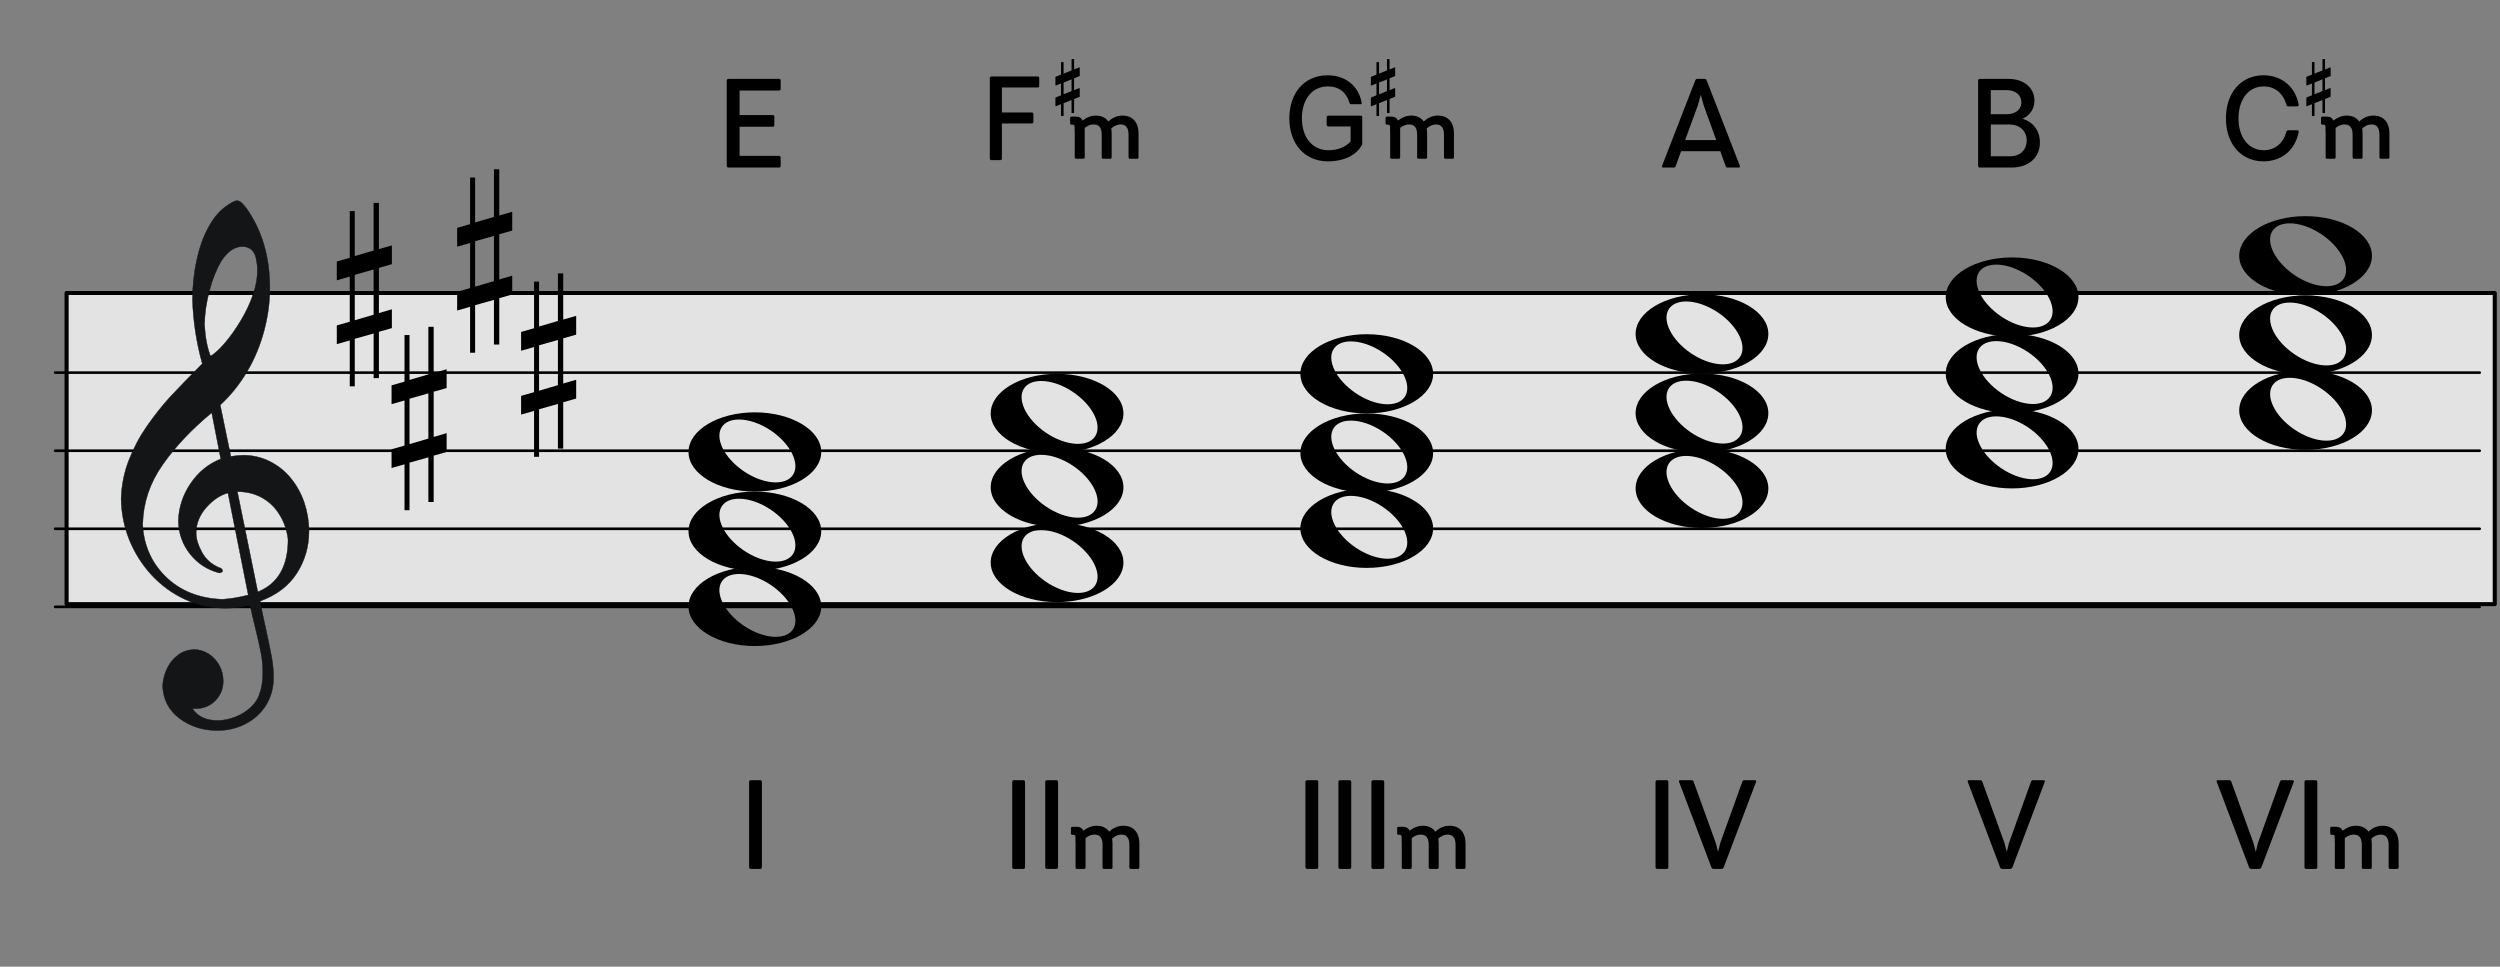 <?xml version="1.0" encoding="UTF-8" standalone="no"?>
<!DOCTYPE svg PUBLIC "-//W3C//DTD SVG 1.1//EN" "http://www.w3.org/Graphics/SVG/1.1/DTD/svg11.dtd">
<svg width="1544px" height="597px" viewBox="0 0 1544 597" version="1.1" xmlns="http://www.w3.org/2000/svg" xmlns:xlink="http://www.w3.org/1999/xlink" xml:space="preserve" xmlns:serif="http://www.serif.com/" style="fill-rule:evenodd;clip-rule:evenodd;stroke-linecap:round;stroke-linejoin:round;stroke-miterlimit:1.5;">
    <rect x="0" y="0" width="1544" height="597" fill="#808080" stroke="none"/>
    <g transform="matrix(1.667,0,0,1.667,-53330.6,-16575.7)">
        <g id="_2-5_E2" serif:id="2-5_E2" transform="matrix(0.724,0,0,0.447,31998.4,9945.45)">
            <rect x="0" y="0" width="1280" height="800" style="fill:none;"/>
            <g id="譜面" transform="matrix(4.015,0,0,6.471,-610.508,-543.657)">
                <g id="外枠" transform="matrix(0.319,0,0,0.317,-806.729,-51.216)">
                    <rect x="3025.26" y="542.772" width="970.139" height="125.718" style="fill:white;fill-opacity:0.78;stroke:black;stroke-width:1.63px;"/>
                </g>
                <path id="E線" d="M156.873,161.045L465.881,161.045" style="fill:none;stroke:black;stroke-width:0.34px;"/>
                <g id="G線" transform="matrix(1,0,0,1,0,-10)">
                    <path d="M156.873,161.045L465.881,161.045" style="fill:none;stroke:black;stroke-width:0.34px;"/>
                </g>
                <g id="B線" transform="matrix(1,0,0,1,0,-20)">
                    <path d="M156.873,161.045L465.881,161.045" style="fill:none;stroke:black;stroke-width:0.34px;"/>
                </g>
                <g id="D線" transform="matrix(1,0,0,1,0,-30)">
                    <path d="M156.873,161.045L465.881,161.045" style="fill:none;stroke:black;stroke-width:0.34px;"/>
                </g>
            </g>
            <g id="Triad" transform="matrix(2.029,0,0,2.462,526.413,-338.712)">
                <g id="path7229" transform="matrix(0.866,0,0,1.155,133.86,113.675)">
                    <path d="M36.425,104.881C25.756,104.881 17.113,110.075 17.113,116.444C17.113,122.812 25.756,127.975 36.425,127.975C47.094,127.975 55.769,122.812 55.769,116.444C55.769,110.075 47.094,104.881 36.425,104.881ZM31.706,106.975C34.481,106.939 37.899,108.024 41.113,110.194C46.826,114.05 49.693,119.858 47.519,123.131C45.345,126.404 38.951,125.925 33.238,122.069C27.524,118.212 24.658,112.404 26.831,109.131C27.783,107.699 29.549,107.003 31.706,106.975Z" style="fill-rule:nonzero;"/>
                </g>
                <g id="path72291" serif:id="path7229" transform="matrix(0.866,0,0,1.155,133.86,140.341)">
                    <path d="M36.425,104.881C25.756,104.881 17.113,110.075 17.113,116.444C17.113,122.812 25.756,127.975 36.425,127.975C47.094,127.975 55.769,122.812 55.769,116.444C55.769,110.075 47.094,104.881 36.425,104.881ZM31.706,106.975C34.481,106.939 37.899,108.024 41.113,110.194C46.826,114.05 49.693,119.858 47.519,123.131C45.345,126.404 38.951,125.925 33.238,122.069C27.524,118.212 24.658,112.404 26.831,109.131C27.783,107.699 29.549,107.003 31.706,106.975Z" style="fill-rule:nonzero;"/>
                </g>
                <g id="path72292" serif:id="path7229" transform="matrix(0.866,0,0,1.155,133.86,165.675)">
                    <path d="M36.425,104.881C25.756,104.881 17.113,110.075 17.113,116.444C17.113,122.812 25.756,127.975 36.425,127.975C47.094,127.975 55.769,122.812 55.769,116.444C55.769,110.075 47.094,104.881 36.425,104.881ZM31.706,106.975C34.481,106.939 37.899,108.024 41.113,110.194C46.826,114.05 49.693,119.858 47.519,123.131C45.345,126.404 38.951,125.925 33.238,122.069C27.524,118.212 24.658,112.404 26.831,109.131C27.783,107.699 29.549,107.003 31.706,106.975Z" style="fill-rule:nonzero;"/>
                </g>
            </g>
            <g id="Triad1" serif:id="Triad" transform="matrix(2.029,0,0,2.462,685.107,-371.497)">
                <g id="path72293" serif:id="path7229" transform="matrix(0.866,0,0,1.155,133.86,114.583)">
                    <path d="M36.425,104.881C25.756,104.881 17.113,110.075 17.113,116.444C17.113,122.812 25.756,127.975 36.425,127.975C47.094,127.975 55.769,122.812 55.769,116.444C55.769,110.075 47.094,104.881 36.425,104.881ZM31.706,106.975C34.481,106.939 37.899,108.024 41.113,110.194C46.826,114.05 49.693,119.858 47.519,123.131C45.345,126.404 38.951,125.925 33.238,122.069C27.524,118.212 24.658,112.404 26.831,109.131C27.783,107.699 29.549,107.003 31.706,106.975Z" style="fill-rule:nonzero;"/>
                </g>
                <g id="path72294" serif:id="path7229" transform="matrix(0.866,0,0,1.155,133.86,140.341)">
                    <path d="M36.425,104.881C25.756,104.881 17.113,110.075 17.113,116.444C17.113,122.812 25.756,127.975 36.425,127.975C47.094,127.975 55.769,122.812 55.769,116.444C55.769,110.075 47.094,104.881 36.425,104.881ZM31.706,106.975C34.481,106.939 37.899,108.024 41.113,110.194C46.826,114.05 49.693,119.858 47.519,123.131C45.345,126.404 38.951,125.925 33.238,122.069C27.524,118.212 24.658,112.404 26.831,109.131C27.783,107.699 29.549,107.003 31.706,106.975Z" style="fill-rule:nonzero;"/>
                </g>
                <g id="path72295" serif:id="path7229" transform="matrix(0.866,0,0,1.155,133.86,165.675)">
                    <path d="M36.425,104.881C25.756,104.881 17.113,110.075 17.113,116.444C17.113,122.812 25.756,127.975 36.425,127.975C47.094,127.975 55.769,122.812 55.769,116.444C55.769,110.075 47.094,104.881 36.425,104.881ZM31.706,106.975C34.481,106.939 37.899,108.024 41.113,110.194C46.826,114.05 49.693,119.858 47.519,123.131C45.345,126.404 38.951,125.925 33.238,122.069C27.524,118.212 24.658,112.404 26.831,109.131C27.783,107.699 29.549,107.003 31.706,106.975Z" style="fill-rule:nonzero;"/>
                </g>
            </g>
            <g id="Triad2" serif:id="Triad" transform="matrix(2.029,0,0,2.462,835.289,-403.468)">
                <g id="path72296" serif:id="path7229" transform="matrix(0.866,0,0,1.155,133.86,113.675)">
                    <path d="M36.425,104.881C25.756,104.881 17.113,110.075 17.113,116.444C17.113,122.812 25.756,127.975 36.425,127.975C47.094,127.975 55.769,122.812 55.769,116.444C55.769,110.075 47.094,104.881 36.425,104.881ZM31.706,106.975C34.481,106.939 37.899,108.024 41.113,110.194C46.826,114.05 49.693,119.858 47.519,123.131C45.345,126.404 38.951,125.925 33.238,122.069C27.524,118.212 24.658,112.404 26.831,109.131C27.783,107.699 29.549,107.003 31.706,106.975Z" style="fill-rule:nonzero;"/>
                </g>
                <g id="path72297" serif:id="path7229" transform="matrix(0.866,0,0,1.155,133.86,140.341)">
                    <path d="M36.425,104.881C25.756,104.881 17.113,110.075 17.113,116.444C17.113,122.812 25.756,127.975 36.425,127.975C47.094,127.975 55.769,122.812 55.769,116.444C55.769,110.075 47.094,104.881 36.425,104.881ZM31.706,106.975C34.481,106.939 37.899,108.024 41.113,110.194C46.826,114.05 49.693,119.858 47.519,123.131C45.345,126.404 38.951,125.925 33.238,122.069C27.524,118.212 24.658,112.404 26.831,109.131C27.783,107.699 29.549,107.003 31.706,106.975Z" style="fill-rule:nonzero;"/>
                </g>
                <g id="path72298" serif:id="path7229" transform="matrix(0.866,0,0,1.155,133.86,165.675)">
                    <path d="M36.425,104.881C25.756,104.881 17.113,110.075 17.113,116.444C17.113,122.812 25.756,127.975 36.425,127.975C47.094,127.975 55.769,122.812 55.769,116.444C55.769,110.075 47.094,104.881 36.425,104.881ZM31.706,106.975C34.481,106.939 37.899,108.024 41.113,110.194C46.826,114.05 49.693,119.858 47.519,123.131C45.345,126.404 38.951,125.925 33.238,122.069C27.524,118.212 24.658,112.404 26.831,109.131C27.783,107.699 29.549,107.003 31.706,106.975Z" style="fill-rule:nonzero;"/>
                </g>
            </g>
            <g id="Triad3" serif:id="Triad" transform="matrix(2.029,0,0,2.462,41.76,-238.63)">
                <g id="path72299" serif:id="path7229" transform="matrix(0.866,0,0,1.155,133.86,112.766)">
                    <path d="M36.425,104.881C25.756,104.881 17.113,110.075 17.113,116.444C17.113,122.812 25.756,127.975 36.425,127.975C47.094,127.975 55.769,122.812 55.769,116.444C55.769,110.075 47.094,104.881 36.425,104.881ZM31.706,106.975C34.481,106.939 37.899,108.024 41.113,110.194C46.826,114.05 49.693,119.858 47.519,123.131C45.345,126.404 38.951,125.925 33.238,122.069C27.524,118.212 24.658,112.404 26.831,109.131C27.783,107.699 29.549,107.003 31.706,106.975Z" style="fill-rule:nonzero;"/>
                </g>
                <g id="path722910" serif:id="path7229" transform="matrix(0.866,0,0,1.155,133.86,139.433)">
                    <path d="M36.425,104.881C25.756,104.881 17.113,110.075 17.113,116.444C17.113,122.812 25.756,127.975 36.425,127.975C47.094,127.975 55.769,122.812 55.769,116.444C55.769,110.075 47.094,104.881 36.425,104.881ZM31.706,106.975C34.481,106.939 37.899,108.024 41.113,110.194C46.826,114.05 49.693,119.858 47.519,123.131C45.345,126.404 38.951,125.925 33.238,122.069C27.524,118.212 24.658,112.404 26.831,109.131C27.783,107.699 29.549,107.003 31.706,106.975Z" style="fill-rule:nonzero;"/>
                </g>
                <g id="path722911" serif:id="path7229" transform="matrix(0.866,0,0,1.155,133.86,164.766)">
                    <path d="M36.425,104.881C25.756,104.881 17.113,110.075 17.113,116.444C17.113,122.812 25.756,127.975 36.425,127.975C47.094,127.975 55.769,122.812 55.769,116.444C55.769,110.075 47.094,104.881 36.425,104.881ZM31.706,106.975C34.481,106.939 37.899,108.024 41.113,110.194C46.826,114.05 49.693,119.858 47.519,123.131C45.345,126.404 38.951,125.925 33.238,122.069C27.524,118.212 24.658,112.404 26.831,109.131C27.783,107.699 29.549,107.003 31.706,106.975Z" style="fill-rule:nonzero;"/>
                </g>
            </g>
            <g id="sharp" transform="matrix(4.823,0,0,8.005,-242.624,-3320.96)">
                <path d="M86.102,447.457L86.102,442.753L88.102,442.201L88.102,446.881L86.102,447.457ZM90.04,446.319L88.665,446.713L88.665,442.033L90.04,441.649L90.04,439.705L88.665,440.089L88.665,435.307L88.102,435.307L88.102,440.234L86.102,440.809L86.102,436.159L85.571,436.159L85.571,440.986L84.196,441.371L84.196,443.319L85.571,442.935L85.571,447.606L84.196,447.989L84.196,449.929L85.571,449.545L85.571,454.3L86.102,454.3L86.102,449.375L88.102,448.825L88.102,453.451L88.665,453.451L88.665,448.651L90.04,448.266L90.04,446.319Z" style="fill-rule:nonzero;"/>
            </g>
            <g id="sharp1" serif:id="sharp" transform="matrix(4.823,0,0,8.005,-214.605,-3218.3)">
                <path d="M86.102,447.457L86.102,442.753L88.102,442.201L88.102,446.881L86.102,447.457ZM90.04,446.319L88.665,446.713L88.665,442.033L90.04,441.649L90.04,439.705L88.665,440.089L88.665,435.307L88.102,435.307L88.102,440.234L86.102,440.809L86.102,436.159L85.571,436.159L85.571,440.986L84.196,441.371L84.196,443.319L85.571,442.935L85.571,447.606L84.196,447.989L84.196,449.929L85.571,449.545L85.571,454.3L86.102,454.3L86.102,449.375L88.102,448.825L88.102,453.451L88.665,453.451L88.665,448.651L90.04,448.266L90.04,446.319Z" style="fill-rule:nonzero;"/>
            </g>
            <g id="sharp2" serif:id="sharp" transform="matrix(4.823,0,0,8.005,-181.04,-3348.83)">
                <path d="M86.102,447.457L86.102,442.753L88.102,442.201L88.102,446.881L86.102,447.457ZM90.04,446.319L88.665,446.713L88.665,442.033L90.04,441.649L90.04,439.705L88.665,440.089L88.665,435.307L88.102,435.307L88.102,440.234L86.102,440.809L86.102,436.159L85.571,436.159L85.571,440.986L84.196,441.371L84.196,443.319L85.571,442.935L85.571,447.606L84.196,447.989L84.196,449.929L85.571,449.545L85.571,454.3L86.102,454.3L86.102,449.375L88.102,448.825L88.102,453.451L88.665,453.451L88.665,448.651L90.04,448.266L90.04,446.319Z" style="fill-rule:nonzero;"/>
            </g>
            <g id="sharp3" serif:id="sharp" transform="matrix(4.823,0,0,8.005,-148.312,-3262.57)">
                <path d="M86.102,447.457L86.102,442.753L88.102,442.201L88.102,446.881L86.102,447.457ZM90.04,446.319L88.665,446.713L88.665,442.033L90.04,441.649L90.04,439.705L88.665,440.089L88.665,435.307L88.102,435.307L88.102,440.234L86.102,440.809L86.102,436.159L85.571,436.159L85.571,440.986L84.196,441.371L84.196,443.319L85.571,442.935L85.571,447.606L84.196,447.989L84.196,449.929L85.571,449.545L85.571,454.3L86.102,454.3L86.102,449.375L88.102,448.825L88.102,453.451L88.665,453.451L88.665,448.651L90.04,448.266L90.04,446.319Z" style="fill-rule:nonzero;"/>
            </g>
            <g id="Triad4" serif:id="Triad" transform="matrix(2.029,0,0,2.462,196.395,-277.272)">
                <g id="path722912" serif:id="path7229" transform="matrix(0.866,0,0,1.155,133.86,115.491)">
                    <path d="M36.425,104.881C25.756,104.881 17.113,110.075 17.113,116.444C17.113,122.812 25.756,127.975 36.425,127.975C47.094,127.975 55.769,122.812 55.769,116.444C55.769,110.075 47.094,104.881 36.425,104.881ZM31.706,106.975C34.481,106.939 37.899,108.024 41.113,110.194C46.826,114.05 49.693,119.858 47.519,123.131C45.345,126.404 38.951,125.925 33.238,122.069C27.524,118.212 24.658,112.404 26.831,109.131C27.783,107.699 29.549,107.003 31.706,106.975Z" style="fill-rule:nonzero;"/>
                </g>
                <g id="path722913" serif:id="path7229" transform="matrix(0.866,0,0,1.155,133.86,140.341)">
                    <path d="M36.425,104.881C25.756,104.881 17.113,110.075 17.113,116.444C17.113,122.812 25.756,127.975 36.425,127.975C47.094,127.975 55.769,122.812 55.769,116.444C55.769,110.075 47.094,104.881 36.425,104.881ZM31.706,106.975C34.481,106.939 37.899,108.024 41.113,110.194C46.826,114.05 49.693,119.858 47.519,123.131C45.345,126.404 38.951,125.925 33.238,122.069C27.524,118.212 24.658,112.404 26.831,109.131C27.783,107.699 29.549,107.003 31.706,106.975Z" style="fill-rule:nonzero;"/>
                </g>
                <g id="path722914" serif:id="path7229" transform="matrix(0.866,0,0,1.155,133.86,165.675)">
                    <path d="M36.425,104.881C25.756,104.881 17.113,110.075 17.113,116.444C17.113,122.812 25.756,127.975 36.425,127.975C47.094,127.975 55.769,122.812 55.769,116.444C55.769,110.075 47.094,104.881 36.425,104.881ZM31.706,106.975C34.481,106.939 37.899,108.024 41.113,110.194C46.826,114.05 49.693,119.858 47.519,123.131C45.345,126.404 38.951,125.925 33.238,122.069C27.524,118.212 24.658,112.404 26.831,109.131C27.783,107.699 29.549,107.003 31.706,106.975Z" style="fill-rule:nonzero;"/>
                </g>
            </g>
            <g id="Triad5" serif:id="Triad" transform="matrix(2.029,0,0,2.462,354.87,-305.622)">
                <g id="path722915" serif:id="path7229" transform="matrix(0.866,0,0,1.155,133.86,113.675)">
                    <path d="M36.425,104.881C25.756,104.881 17.113,110.075 17.113,116.444C17.113,122.812 25.756,127.975 36.425,127.975C47.094,127.975 55.769,122.812 55.769,116.444C55.769,110.075 47.094,104.881 36.425,104.881ZM31.706,106.975C34.481,106.939 37.899,108.024 41.113,110.194C46.826,114.05 49.693,119.858 47.519,123.131C45.345,126.404 38.951,125.925 33.238,122.069C27.524,118.212 24.658,112.404 26.831,109.131C27.783,107.699 29.549,107.003 31.706,106.975Z" style="fill-rule:nonzero;"/>
                </g>
                <g id="path722916" serif:id="path7229" transform="matrix(0.866,0,0,1.155,133.86,140.341)">
                    <path d="M36.425,104.881C25.756,104.881 17.113,110.075 17.113,116.444C17.113,122.812 25.756,127.975 36.425,127.975C47.094,127.975 55.769,122.812 55.769,116.444C55.769,110.075 47.094,104.881 36.425,104.881ZM31.706,106.975C34.481,106.939 37.899,108.024 41.113,110.194C46.826,114.05 49.693,119.858 47.519,123.131C45.345,126.404 38.951,125.925 33.238,122.069C27.524,118.212 24.658,112.404 26.831,109.131C27.783,107.699 29.549,107.003 31.706,106.975Z" style="fill-rule:nonzero;"/>
                </g>
                <g id="path722917" serif:id="path7229" transform="matrix(0.866,0,0,1.155,133.86,165.675)">
                    <path d="M36.425,104.881C25.756,104.881 17.113,110.075 17.113,116.444C17.113,122.812 25.756,127.975 36.425,127.975C47.094,127.975 55.769,122.812 55.769,116.444C55.769,110.075 47.094,104.881 36.425,104.881ZM31.706,106.975C34.481,106.939 37.899,108.024 41.113,110.194C46.826,114.05 49.693,119.858 47.519,123.131C45.345,126.404 38.951,125.925 33.238,122.069C27.524,118.212 24.658,112.404 26.831,109.131C27.783,107.699 29.549,107.003 31.706,106.975Z" style="fill-rule:nonzero;"/>
                </g>
            </g>
            <g transform="matrix(2.029,0,0,3.282,162.273,-227.159)">
                <g transform="matrix(32,0,0,32,102.008,287.269)">
                    <path d="M0.094,0L0.167,0C0.176,0 0.181,-0.005 0.181,-0.014L0.181,-0.686C0.181,-0.695 0.176,-0.7 0.167,-0.7L0.094,-0.7C0.085,-0.7 0.08,-0.695 0.08,-0.686L0.08,-0.014C0.08,-0.005 0.085,0 0.094,0Z" style="fill-rule:nonzero;"/>
                </g>
            </g>
            <g transform="matrix(2.029,0,0,3.282,160.021,-808.461)">
                <g transform="matrix(32,0,0,32,97.48,287.269)">
                    <path d="M0.492,-0.608C0.5,-0.608 0.505,-0.613 0.505,-0.622L0.505,-0.686C0.505,-0.695 0.5,-0.7 0.492,-0.7L0.094,-0.7C0.085,-0.7 0.08,-0.695 0.08,-0.686L0.08,-0.014C0.08,-0.005 0.085,0 0.094,0L0.492,0C0.5,0 0.505,-0.005 0.505,-0.014L0.505,-0.078C0.505,-0.087 0.5,-0.092 0.492,-0.092L0.181,-0.092L0.181,-0.322L0.442,-0.322C0.451,-0.322 0.455,-0.326 0.455,-0.336L0.455,-0.4C0.455,-0.41 0.451,-0.414 0.442,-0.414L0.181,-0.414L0.181,-0.608L0.492,-0.608Z" style="fill-rule:nonzero;"/>
                </g>
            </g>
            <g transform="matrix(2.029,0,0,3.282,933.031,-814.593)">
                <g transform="matrix(30.185,0,0,30.185,95.92,287.269)">
                    <path d="M0.355,0.01C0.49,0.01 0.617,-0.069 0.649,-0.236C0.65,-0.246 0.645,-0.25 0.636,-0.25L0.563,-0.25C0.554,-0.25 0.549,-0.247 0.546,-0.236C0.52,-0.141 0.45,-0.083 0.357,-0.083C0.232,-0.083 0.146,-0.189 0.146,-0.35C0.146,-0.511 0.232,-0.617 0.357,-0.617C0.45,-0.617 0.52,-0.559 0.546,-0.464C0.549,-0.453 0.554,-0.45 0.563,-0.45L0.636,-0.45C0.645,-0.45 0.65,-0.454 0.649,-0.464C0.617,-0.631 0.49,-0.71 0.355,-0.71C0.169,-0.71 0.041,-0.566 0.041,-0.35C0.041,-0.134 0.169,0.01 0.355,0.01Z" style="fill-rule:nonzero;"/>
                </g>
            </g>
            <g transform="matrix(23.921,-3.52485e-31,-3.40055e-31,61.279,1169.1,90.414)">
                <g id="_-" serif:id="#">
                    <path id="_-1" serif:id="#" d="M0.612,-0.245L0.612,-0.35C0.612,-0.355 0.608,-0.359 0.602,-0.358L0.492,-0.33L0.492,-0.49L0.607,-0.519C0.61,-0.52 0.612,-0.522 0.612,-0.525L0.612,-0.63C0.612,-0.635 0.608,-0.639 0.602,-0.638L0.492,-0.61L0.492,-0.743C0.492,-0.747 0.489,-0.75 0.485,-0.75L0.444,-0.75C0.44,-0.75 0.437,-0.747 0.437,-0.743L0.437,-0.596L0.267,-0.554L0.267,-0.703C0.267,-0.707 0.264,-0.71 0.26,-0.71L0.219,-0.71C0.215,-0.71 0.212,-0.707 0.212,-0.703L0.212,-0.54L0.097,-0.511C0.094,-0.51 0.092,-0.508 0.092,-0.505L0.092,-0.4C0.092,-0.395 0.096,-0.391 0.102,-0.392L0.212,-0.42L0.212,-0.26L0.097,-0.231C0.094,-0.23 0.092,-0.228 0.092,-0.225L0.092,-0.12C0.092,-0.115 0.096,-0.111 0.102,-0.112L0.212,-0.14L0.212,0.013C0.212,0.017 0.215,0.02 0.219,0.02L0.26,0.02C0.264,0.02 0.267,0.017 0.267,0.013L0.267,-0.154L0.437,-0.196L0.437,-0.027C0.437,-0.023 0.44,-0.02 0.444,-0.02L0.485,-0.02C0.489,-0.02 0.492,-0.023 0.492,-0.027L0.492,-0.21L0.607,-0.239C0.61,-0.24 0.612,-0.242 0.612,-0.245ZM0.437,-0.476L0.437,-0.317L0.267,-0.274L0.267,-0.433L0.437,-0.476Z" style="fill-rule:nonzero;"/>
                </g>
            </g>
            <g transform="matrix(2.029,0,0,3.282,981.589,-815.759)">
                <g transform="matrix(25.946,0,0,25.946,96.478,287.269)">
                    <path d="M0.538,-0.42C0.485,-0.42 0.438,-0.4 0.4,-0.362C0.374,-0.4 0.331,-0.42 0.279,-0.42C0.232,-0.42 0.193,-0.405 0.149,-0.372C0.138,-0.397 0.117,-0.41 0.083,-0.41L0.042,-0.41C0.033,-0.41 0.028,-0.405 0.028,-0.396L0.028,-0.346C0.028,-0.337 0.033,-0.332 0.042,-0.332L0.053,-0.332C0.07,-0.332 0.072,-0.323 0.072,-0.299L0.072,-0.26L0.073,-0.26L0.073,-0.014C0.073,-0.005 0.077,0 0.087,0L0.156,0C0.165,0 0.17,-0.005 0.17,-0.014L0.17,-0.3C0.201,-0.324 0.228,-0.334 0.257,-0.334C0.31,-0.334 0.335,-0.301 0.335,-0.235L0.335,-0.014C0.335,-0.005 0.341,0 0.349,0L0.418,0C0.427,0 0.432,-0.005 0.432,-0.014L0.432,-0.245C0.432,-0.263 0.43,-0.28 0.428,-0.295C0.456,-0.32 0.487,-0.334 0.519,-0.334C0.57,-0.334 0.596,-0.301 0.596,-0.235L0.596,-0.014C0.596,-0.005 0.601,0 0.61,0L0.679,0C0.688,0 0.693,-0.005 0.693,-0.014L0.693,-0.245C0.693,-0.36 0.631,-0.42 0.538,-0.42Z" style="fill-rule:nonzero;"/>
                </g>
            </g>
            <g transform="matrix(2.029,0,0,3.282,292.918,-814.593)">
                <g transform="matrix(30.185,0,0,30.185,98.471,287.269)">
                    <path d="M0.479,-0.7L0.094,-0.7C0.085,-0.7 0.08,-0.695 0.08,-0.686L0.08,-0.014C0.08,-0.005 0.085,0 0.094,0L0.167,0C0.176,0 0.181,-0.005 0.181,-0.014L0.181,-0.307L0.429,-0.307C0.438,-0.307 0.444,-0.311 0.444,-0.321L0.444,-0.385C0.444,-0.395 0.438,-0.399 0.429,-0.399L0.181,-0.399L0.181,-0.608L0.479,-0.608C0.488,-0.608 0.493,-0.613 0.493,-0.622L0.493,-0.686C0.493,-0.695 0.488,-0.7 0.479,-0.7Z" style="fill-rule:nonzero;"/>
                </g>
            </g>
            <g transform="matrix(23.921,-3.52485e-31,-3.40055e-31,61.279,528.987,90.414)">
                <g id="_-2" serif:id="#">
                    <path id="_-3" serif:id="#" d="M0.612,-0.245L0.612,-0.35C0.612,-0.355 0.608,-0.359 0.602,-0.358L0.492,-0.33L0.492,-0.49L0.607,-0.519C0.61,-0.52 0.612,-0.522 0.612,-0.525L0.612,-0.63C0.612,-0.635 0.608,-0.639 0.602,-0.638L0.492,-0.61L0.492,-0.743C0.492,-0.747 0.489,-0.75 0.485,-0.75L0.444,-0.75C0.44,-0.75 0.437,-0.747 0.437,-0.743L0.437,-0.596L0.267,-0.554L0.267,-0.703C0.267,-0.707 0.264,-0.71 0.26,-0.71L0.219,-0.71C0.215,-0.71 0.212,-0.707 0.212,-0.703L0.212,-0.54L0.097,-0.511C0.094,-0.51 0.092,-0.508 0.092,-0.505L0.092,-0.4C0.092,-0.395 0.096,-0.391 0.102,-0.392L0.212,-0.42L0.212,-0.26L0.097,-0.231C0.094,-0.23 0.092,-0.228 0.092,-0.225L0.092,-0.12C0.092,-0.115 0.096,-0.111 0.102,-0.112L0.212,-0.14L0.212,0.013C0.212,0.017 0.215,0.02 0.219,0.02L0.26,0.02C0.264,0.02 0.267,0.017 0.267,0.013L0.267,-0.154L0.437,-0.196L0.437,-0.027C0.437,-0.023 0.44,-0.02 0.444,-0.02L0.485,-0.02C0.489,-0.02 0.492,-0.023 0.492,-0.027L0.492,-0.21L0.607,-0.239C0.61,-0.24 0.612,-0.242 0.612,-0.245ZM0.437,-0.476L0.437,-0.317L0.267,-0.274L0.267,-0.433L0.437,-0.476Z" style="fill-rule:nonzero;"/>
                </g>
            </g>
            <g transform="matrix(2.029,0,0,3.282,341.476,-815.759)">
                <g transform="matrix(25.946,0,0,25.946,96.478,287.269)">
                    <path d="M0.538,-0.42C0.485,-0.42 0.438,-0.4 0.4,-0.362C0.374,-0.4 0.331,-0.42 0.279,-0.42C0.232,-0.42 0.193,-0.405 0.149,-0.372C0.138,-0.397 0.117,-0.41 0.083,-0.41L0.042,-0.41C0.033,-0.41 0.028,-0.405 0.028,-0.396L0.028,-0.346C0.028,-0.337 0.033,-0.332 0.042,-0.332L0.053,-0.332C0.07,-0.332 0.072,-0.323 0.072,-0.299L0.072,-0.26L0.073,-0.26L0.073,-0.014C0.073,-0.005 0.077,0 0.087,0L0.156,0C0.165,0 0.17,-0.005 0.17,-0.014L0.17,-0.3C0.201,-0.324 0.228,-0.334 0.257,-0.334C0.31,-0.334 0.335,-0.301 0.335,-0.235L0.335,-0.014C0.335,-0.005 0.341,0 0.349,0L0.418,0C0.427,0 0.432,-0.005 0.432,-0.014L0.432,-0.245C0.432,-0.263 0.43,-0.28 0.428,-0.295C0.456,-0.32 0.487,-0.334 0.519,-0.334C0.57,-0.334 0.596,-0.301 0.596,-0.235L0.596,-0.014C0.596,-0.005 0.601,0 0.61,0L0.679,0C0.688,0 0.693,-0.005 0.693,-0.014L0.693,-0.245C0.693,-0.36 0.631,-0.42 0.538,-0.42Z" style="fill-rule:nonzero;"/>
                </g>
            </g>
            <g transform="matrix(2.029,0,0,3.282,454.333,-814.593)">
                <g transform="matrix(30.185,0,0,30.185,95.634,287.269)">
                    <path d="M0.637,-0.372L0.367,-0.372C0.358,-0.372 0.353,-0.367 0.353,-0.359L0.353,-0.295C0.353,-0.287 0.358,-0.282 0.367,-0.282L0.553,-0.282L0.553,-0.156C0.513,-0.112 0.449,-0.083 0.367,-0.083C0.235,-0.083 0.146,-0.189 0.146,-0.35C0.146,-0.511 0.233,-0.617 0.363,-0.617C0.458,-0.617 0.518,-0.565 0.543,-0.481C0.546,-0.473 0.549,-0.468 0.559,-0.468L0.635,-0.468C0.644,-0.468 0.647,-0.47 0.645,-0.481C0.621,-0.619 0.512,-0.71 0.361,-0.71C0.17,-0.71 0.041,-0.566 0.041,-0.35C0.041,-0.134 0.171,0.01 0.363,0.01C0.5,0.01 0.608,-0.044 0.65,-0.133L0.65,-0.359C0.65,-0.367 0.645,-0.372 0.637,-0.372Z" style="fill-rule:nonzero;"/>
                </g>
            </g>
            <g transform="matrix(23.921,-3.52485e-31,-3.40055e-31,61.279,690.403,90.414)">
                <g id="_-4" serif:id="#">
                    <path id="_-5" serif:id="#" d="M0.612,-0.245L0.612,-0.35C0.612,-0.355 0.608,-0.359 0.602,-0.358L0.492,-0.33L0.492,-0.49L0.607,-0.519C0.61,-0.52 0.612,-0.522 0.612,-0.525L0.612,-0.63C0.612,-0.635 0.608,-0.639 0.602,-0.638L0.492,-0.61L0.492,-0.743C0.492,-0.747 0.489,-0.75 0.485,-0.75L0.444,-0.75C0.44,-0.75 0.437,-0.747 0.437,-0.743L0.437,-0.596L0.267,-0.554L0.267,-0.703C0.267,-0.707 0.264,-0.71 0.26,-0.71L0.219,-0.71C0.215,-0.71 0.212,-0.707 0.212,-0.703L0.212,-0.54L0.097,-0.511C0.094,-0.51 0.092,-0.508 0.092,-0.505L0.092,-0.4C0.092,-0.395 0.096,-0.391 0.102,-0.392L0.212,-0.42L0.212,-0.26L0.097,-0.231C0.094,-0.23 0.092,-0.228 0.092,-0.225L0.092,-0.12C0.092,-0.115 0.096,-0.111 0.102,-0.112L0.212,-0.14L0.212,0.013C0.212,0.017 0.215,0.02 0.219,0.02L0.26,0.02C0.264,0.02 0.267,0.017 0.267,0.013L0.267,-0.154L0.437,-0.196L0.437,-0.027C0.437,-0.023 0.44,-0.02 0.444,-0.02L0.485,-0.02C0.489,-0.02 0.492,-0.023 0.492,-0.027L0.492,-0.21L0.607,-0.239C0.61,-0.24 0.612,-0.242 0.612,-0.245ZM0.437,-0.476L0.437,-0.317L0.267,-0.274L0.267,-0.433L0.437,-0.476Z" style="fill-rule:nonzero;"/>
                </g>
            </g>
            <g transform="matrix(2.029,0,0,3.282,502.891,-815.759)">
                <g transform="matrix(25.946,0,0,25.946,96.478,287.269)">
                    <path d="M0.538,-0.42C0.485,-0.42 0.438,-0.4 0.4,-0.362C0.374,-0.4 0.331,-0.42 0.279,-0.42C0.232,-0.42 0.193,-0.405 0.149,-0.372C0.138,-0.397 0.117,-0.41 0.083,-0.41L0.042,-0.41C0.033,-0.41 0.028,-0.405 0.028,-0.396L0.028,-0.346C0.028,-0.337 0.033,-0.332 0.042,-0.332L0.053,-0.332C0.07,-0.332 0.072,-0.323 0.072,-0.299L0.072,-0.26L0.073,-0.26L0.073,-0.014C0.073,-0.005 0.077,0 0.087,0L0.156,0C0.165,0 0.17,-0.005 0.17,-0.014L0.17,-0.3C0.201,-0.324 0.228,-0.334 0.257,-0.334C0.31,-0.334 0.335,-0.301 0.335,-0.235L0.335,-0.014C0.335,-0.005 0.341,0 0.349,0L0.418,0C0.427,0 0.432,-0.005 0.432,-0.014L0.432,-0.245C0.432,-0.263 0.43,-0.28 0.428,-0.295C0.456,-0.32 0.487,-0.334 0.519,-0.334C0.57,-0.334 0.596,-0.301 0.596,-0.235L0.596,-0.014C0.596,-0.005 0.601,0 0.61,0L0.679,0C0.688,0 0.693,-0.005 0.693,-0.014L0.693,-0.245C0.693,-0.36 0.631,-0.42 0.538,-0.42Z" style="fill-rule:nonzero;"/>
                </g>
            </g>
            <g transform="matrix(2.029,0,0,3.282,325.024,-227.159)">
                <g transform="matrix(32,0,0,32,88.157,287.269)">
                    <path d="M0.094,0L0.167,0C0.176,0 0.181,-0.005 0.181,-0.014L0.181,-0.686C0.181,-0.695 0.176,-0.7 0.167,-0.7L0.094,-0.7C0.085,-0.7 0.08,-0.695 0.08,-0.686L0.08,-0.014C0.08,-0.005 0.085,0 0.094,0Z" style="fill-rule:nonzero;"/>
                </g>
                <g transform="matrix(32,0,0,32,96.478,287.269)">
                    <path d="M0.094,0L0.167,0C0.176,0 0.181,-0.005 0.181,-0.014L0.181,-0.686C0.181,-0.695 0.176,-0.7 0.167,-0.7L0.094,-0.7C0.085,-0.7 0.08,-0.695 0.08,-0.686L0.08,-0.014C0.08,-0.005 0.085,0 0.094,0Z" style="fill-rule:nonzero;"/>
                </g>
                <g transform="matrix(25.946,0,0,25.946,104.797,287.269)">
                    <path d="M0.538,-0.42C0.485,-0.42 0.438,-0.4 0.4,-0.362C0.374,-0.4 0.331,-0.42 0.279,-0.42C0.232,-0.42 0.193,-0.405 0.149,-0.372C0.138,-0.397 0.117,-0.41 0.083,-0.41L0.042,-0.41C0.033,-0.41 0.028,-0.405 0.028,-0.396L0.028,-0.346C0.028,-0.337 0.033,-0.332 0.042,-0.332L0.053,-0.332C0.07,-0.332 0.072,-0.323 0.072,-0.299L0.072,-0.26L0.073,-0.26L0.073,-0.014C0.073,-0.005 0.077,0 0.087,0L0.156,0C0.165,0 0.17,-0.005 0.17,-0.014L0.17,-0.3C0.201,-0.324 0.228,-0.334 0.257,-0.334C0.31,-0.334 0.335,-0.301 0.335,-0.235L0.335,-0.014C0.335,-0.005 0.341,0 0.349,0L0.418,0C0.427,0 0.432,-0.005 0.432,-0.014L0.432,-0.245C0.432,-0.263 0.43,-0.28 0.428,-0.295C0.456,-0.32 0.487,-0.334 0.519,-0.334C0.57,-0.334 0.596,-0.301 0.596,-0.235L0.596,-0.014C0.596,-0.005 0.601,0 0.61,0L0.679,0C0.688,0 0.693,-0.005 0.693,-0.014L0.693,-0.245C0.693,-0.36 0.631,-0.42 0.538,-0.42Z" style="fill-rule:nonzero;"/>
                </g>
            </g>
            <g transform="matrix(2.029,0,0,3.282,483.499,-227.159)">
                <g transform="matrix(32,0,0,32,83.998,287.269)">
                    <path d="M0.094,0L0.167,0C0.176,0 0.181,-0.005 0.181,-0.014L0.181,-0.686C0.181,-0.695 0.176,-0.7 0.167,-0.7L0.094,-0.7C0.085,-0.7 0.08,-0.695 0.08,-0.686L0.08,-0.014C0.08,-0.005 0.085,0 0.094,0Z" style="fill-rule:nonzero;"/>
                </g>
                <g transform="matrix(32,0,0,32,92.317,287.269)">
                    <path d="M0.094,0L0.167,0C0.176,0 0.181,-0.005 0.181,-0.014L0.181,-0.686C0.181,-0.695 0.176,-0.7 0.167,-0.7L0.094,-0.7C0.085,-0.7 0.08,-0.695 0.08,-0.686L0.08,-0.014C0.08,-0.005 0.085,0 0.094,0Z" style="fill-rule:nonzero;"/>
                </g>
                <g transform="matrix(32,0,0,32,100.637,287.269)">
                    <path d="M0.094,0L0.167,0C0.176,0 0.181,-0.005 0.181,-0.014L0.181,-0.686C0.181,-0.695 0.176,-0.7 0.167,-0.7L0.094,-0.7C0.085,-0.7 0.08,-0.695 0.08,-0.686L0.08,-0.014C0.08,-0.005 0.085,0 0.094,0Z" style="fill-rule:nonzero;"/>
                </g>
                <g transform="matrix(25.946,0,0,25.946,108.957,287.269)">
                    <path d="M0.538,-0.42C0.485,-0.42 0.438,-0.4 0.4,-0.362C0.374,-0.4 0.331,-0.42 0.279,-0.42C0.232,-0.42 0.193,-0.405 0.149,-0.372C0.138,-0.397 0.117,-0.41 0.083,-0.41L0.042,-0.41C0.033,-0.41 0.028,-0.405 0.028,-0.396L0.028,-0.346C0.028,-0.337 0.033,-0.332 0.042,-0.332L0.053,-0.332C0.07,-0.332 0.072,-0.323 0.072,-0.299L0.072,-0.26L0.073,-0.26L0.073,-0.014C0.073,-0.005 0.077,0 0.087,0L0.156,0C0.165,0 0.17,-0.005 0.17,-0.014L0.17,-0.3C0.201,-0.324 0.228,-0.334 0.257,-0.334C0.31,-0.334 0.335,-0.301 0.335,-0.235L0.335,-0.014C0.335,-0.005 0.341,0 0.349,0L0.418,0C0.427,0 0.432,-0.005 0.432,-0.014L0.432,-0.245C0.432,-0.263 0.43,-0.28 0.428,-0.295C0.456,-0.32 0.487,-0.334 0.519,-0.334C0.57,-0.334 0.596,-0.301 0.596,-0.235L0.596,-0.014C0.596,-0.005 0.601,0 0.61,0L0.679,0C0.688,0 0.693,-0.005 0.693,-0.014L0.693,-0.245C0.693,-0.36 0.631,-0.42 0.538,-0.42Z" style="fill-rule:nonzero;"/>
                </g>
            </g>
            <g transform="matrix(2.029,0,0,3.282,646.139,-227.159)">
                <g transform="matrix(32,0,0,32,92.136,287.269)">
                    <path d="M0.094,0L0.167,0C0.176,0 0.181,-0.005 0.181,-0.014L0.181,-0.686C0.181,-0.695 0.176,-0.7 0.167,-0.7L0.094,-0.7C0.085,-0.7 0.08,-0.695 0.08,-0.686L0.08,-0.014C0.08,-0.005 0.085,0 0.094,0Z" style="fill-rule:nonzero;"/>
                </g>
                <g transform="matrix(32,0,0,32,100.456,287.269)">
                    <path d="M0.611,-0.697C0.609,-0.699 0.604,-0.7 0.6,-0.7L0.519,-0.7C0.51,-0.7 0.506,-0.695 0.503,-0.686L0.33,-0.204L0.313,-0.134L0.295,-0.204L0.121,-0.686C0.118,-0.695 0.114,-0.7 0.106,-0.7L0.018,-0.7C0.015,-0.7 0.009,-0.7 0.006,-0.698C0.004,-0.695 0.003,-0.692 0.006,-0.686L0.26,-0.013C0.263,-0.005 0.269,0 0.278,0L0.339,0C0.349,0 0.354,-0.006 0.358,-0.014L0.612,-0.686C0.614,-0.692 0.614,-0.695 0.611,-0.697Z" style="fill-rule:nonzero;"/>
                </g>
            </g>
            <g transform="matrix(2.029,0,0,3.282,802.311,-227.159)">
                <g transform="matrix(32,0,0,32,96.296,287.269)">
                    <path d="M0.611,-0.697C0.609,-0.699 0.604,-0.7 0.6,-0.7L0.519,-0.7C0.51,-0.7 0.506,-0.695 0.503,-0.686L0.33,-0.204L0.313,-0.134L0.295,-0.204L0.121,-0.686C0.118,-0.695 0.114,-0.7 0.106,-0.7L0.018,-0.7C0.015,-0.7 0.009,-0.7 0.006,-0.698C0.004,-0.695 0.003,-0.692 0.006,-0.686L0.26,-0.013C0.263,-0.005 0.269,0 0.278,0L0.339,0C0.349,0 0.354,-0.006 0.358,-0.014L0.612,-0.686C0.614,-0.692 0.614,-0.695 0.611,-0.697Z" style="fill-rule:nonzero;"/>
                </g>
            </g>
            <g transform="matrix(2.029,0,0,3.282,957.825,-227.159)">
                <g transform="matrix(32,0,0,32,82.445,287.269)">
                    <path d="M0.611,-0.697C0.609,-0.699 0.604,-0.7 0.6,-0.7L0.519,-0.7C0.51,-0.7 0.506,-0.695 0.503,-0.686L0.33,-0.204L0.313,-0.134L0.295,-0.204L0.121,-0.686C0.118,-0.695 0.114,-0.7 0.106,-0.7L0.018,-0.7C0.015,-0.7 0.009,-0.7 0.006,-0.698C0.004,-0.695 0.003,-0.692 0.006,-0.686L0.26,-0.013C0.263,-0.005 0.269,0 0.278,0L0.339,0C0.349,0 0.354,-0.006 0.358,-0.014L0.612,-0.686C0.614,-0.692 0.614,-0.695 0.611,-0.697Z" style="fill-rule:nonzero;"/>
                </g>
                <g transform="matrix(32,0,0,32,102.189,287.269)">
                    <path d="M0.094,0L0.167,0C0.176,0 0.181,-0.005 0.181,-0.014L0.181,-0.686C0.181,-0.695 0.176,-0.7 0.167,-0.7L0.094,-0.7C0.085,-0.7 0.08,-0.695 0.08,-0.686L0.08,-0.014C0.08,-0.005 0.085,0 0.094,0Z" style="fill-rule:nonzero;"/>
                </g>
                <g transform="matrix(25.946,0,0,25.946,110.509,287.269)">
                    <path d="M0.538,-0.42C0.485,-0.42 0.438,-0.4 0.4,-0.362C0.374,-0.4 0.331,-0.42 0.279,-0.42C0.232,-0.42 0.193,-0.405 0.149,-0.372C0.138,-0.397 0.117,-0.41 0.083,-0.41L0.042,-0.41C0.033,-0.41 0.028,-0.405 0.028,-0.396L0.028,-0.346C0.028,-0.337 0.033,-0.332 0.042,-0.332L0.053,-0.332C0.07,-0.332 0.072,-0.323 0.072,-0.299L0.072,-0.26L0.073,-0.26L0.073,-0.014C0.073,-0.005 0.077,0 0.087,0L0.156,0C0.165,0 0.17,-0.005 0.17,-0.014L0.17,-0.3C0.201,-0.324 0.228,-0.334 0.257,-0.334C0.31,-0.334 0.335,-0.301 0.335,-0.235L0.335,-0.014C0.335,-0.005 0.341,0 0.349,0L0.418,0C0.427,0 0.432,-0.005 0.432,-0.014L0.432,-0.245C0.432,-0.263 0.43,-0.28 0.428,-0.295C0.456,-0.32 0.487,-0.334 0.519,-0.334C0.57,-0.334 0.596,-0.301 0.596,-0.235L0.596,-0.014C0.596,-0.005 0.601,0 0.61,0L0.679,0C0.688,0 0.693,-0.005 0.693,-0.014L0.693,-0.245C0.693,-0.36 0.631,-0.42 0.538,-0.42Z" style="fill-rule:nonzero;"/>
                </g>
            </g>
            <g transform="matrix(2.029,0,0,3.282,646.139,-808.461)">
                <g transform="matrix(32,0,0,32,96.216,287.269)">
                    <path d="M0.617,-0.014L0.356,-0.687C0.353,-0.695 0.349,-0.7 0.34,-0.7L0.282,-0.7C0.272,-0.7 0.269,-0.695 0.265,-0.686L0.004,-0.014C0,-0.005 0.005,0 0.013,0L0.098,0C0.107,0 0.109,-0.005 0.112,-0.014L0.154,-0.129L0.463,-0.129L0.504,-0.014C0.508,-0.005 0.51,0 0.519,0L0.607,0C0.617,0 0.62,-0.005 0.617,-0.014ZM0.186,-0.217L0.286,-0.491L0.309,-0.575L0.332,-0.491L0.431,-0.217L0.186,-0.217Z" style="fill-rule:nonzero;"/>
                </g>
            </g>
            <g transform="matrix(2.029,0,0,3.282,802.311,-808.461)">
                <g transform="matrix(32,0,0,32,96.52,287.269)">
                    <path d="M0.43,-0.385C0.489,-0.412 0.524,-0.464 0.524,-0.528C0.524,-0.629 0.442,-0.7 0.317,-0.7L0.094,-0.7C0.085,-0.7 0.08,-0.695 0.08,-0.686L0.08,-0.014C0.08,-0.005 0.085,0 0.094,0L0.342,0C0.477,0 0.567,-0.077 0.567,-0.198C0.567,-0.291 0.514,-0.36 0.43,-0.385ZM0.421,-0.514C0.421,-0.458 0.375,-0.421 0.306,-0.421L0.18,-0.421L0.18,-0.611L0.306,-0.611C0.375,-0.611 0.421,-0.572 0.421,-0.514ZM0.332,-0.089L0.18,-0.089L0.18,-0.34L0.324,-0.34C0.408,-0.34 0.463,-0.29 0.463,-0.213C0.463,-0.139 0.411,-0.089 0.332,-0.089Z" style="fill-rule:nonzero;"/>
                </g>
            </g>
            <g id="G-Clef" serif:id="G Clef" transform="matrix(0.067,0,0,0.108,-26.38,-443.834)">
                <path d="M2002,7851C1941,7868 1886,7906 1835,7964C1784,8023 1759,8088 1759,8158C1759,8202 1774,8252 1803,8305C1832,8359 1876,8398 1933,8423C1952,8427 1961,8437 1961,8451C1961,8456 1954,8461 1937,8465C1846,8442 1771,8393 1713,8320C1655,8246 1625,8162 1623,8066C1626,7963 1657,7867 1716,7779C1776,7690 1853,7627 1947,7590L1878,7235C1724,7363 1599,7496 1502,7636C1405,7775 1355,7926 1351,8089C1353,8162 1368,8233 1396,8301C1424,8370 1466,8432 1522,8489C1635,8602 1782,8661 1961,8667C2022,8663 2087,8652 2157,8634L2002,7851ZM2074,7841L2230,8610C2384,8548 2461,8413 2461,8207C2452,8138 2432,8076 2398,8021C2365,7965 2321,7921 2265,7889C2209,7857 2146,7841 2074,7841ZM1869,6801C1902,6781 1940,6746 1981,6697C2022,6649 2062,6592 2100,6528C2139,6463 2170,6397 2193,6330C2216,6264 2227,6201 2227,6143C2227,6118 2225,6093 2220,6071C2216,6035 2205,6007 2186,5988C2167,5970 2143,5960 2113,5960C2053,5960 1999,5997 1951,6071C1914,6135 1883,6211 1861,6297C1838,6384 1825,6470 1823,6557C1828,6656 1844,6737 1869,6801ZM1806,6859C1761,6697 1736,6532 1731,6364C1732,6256 1743,6155 1764,6061C1784,5967 1813,5886 1851,5816C1888,5746 1931,5693 1979,5657C2022,5625 2053,5608 2070,5608C2083,5608 2094,5613 2104,5622C2114,5631 2127,5646 2143,5666C2262,5835 2322,6039 2322,6277C2322,6390 2307,6500 2277,6610C2248,6719 2205,6823 2148,6920C2090,7018 2022,7103 1943,7176L2024,7570C2068,7565 2098,7561 2115,7561C2191,7561 2259,7577 2322,7609C2385,7641 2439,7684 2483,7739C2527,7793 2561,7855 2585,7925C2608,7995 2621,8068 2621,8144C2621,8262 2590,8370 2528,8467C2466,8564 2373,8635 2248,8681C2256,8730 2270,8801 2291,8892C2311,8984 2326,9057 2336,9111C2346,9165 2350,9217 2350,9268C2350,9347 2331,9417 2293,9479C2254,9541 2202,9589 2136,9623C2071,9657 1999,9674 1921,9674C1811,9674 1715,9643 1633,9582C1551,9520 1507,9437 1503,9331C1506,9284 1517,9240 1537,9198C1557,9156 1584,9122 1619,9096C1653,9069 1694,9055 1741,9052C1780,9052 1817,9063 1852,9084C1886,9106 1914,9135 1935,9172C1955,9209 1966,9250 1966,9294C1966,9353 1946,9403 1906,9444C1866,9485 1815,9506 1754,9506L1731,9506C1770,9566 1834,9597 1923,9597C1968,9597 2014,9587 2060,9569C2107,9550 2146,9525 2179,9493C2212,9461 2234,9427 2243,9391C2260,9350 2268,9293 2268,9222C2268,9174 2263,9126 2254,9078C2245,9031 2231,8968 2212,8890C2193,8813 2179,8753 2171,8712C2111,8727 2049,8735 1984,8735C1875,8735 1772,8713 1675,8668C1578,8623 1493,8561 1419,8481C1346,8401 1289,8311 1248,8209C1208,8108 1187,8002 1186,7892C1190,7790 1209,7692 1245,7600C1281,7507 1327,7419 1384,7337C1441,7255 1500,7180 1561,7113C1623,7047 1704,6962 1806,6859Z" style="fill:rgb(19,21,22);stroke:rgb(19,21,22);stroke-width:3px;stroke-linecap:butt;stroke-linejoin:miter;stroke-miterlimit:4;"/>
            </g>
        </g>
    </g>
</svg>
